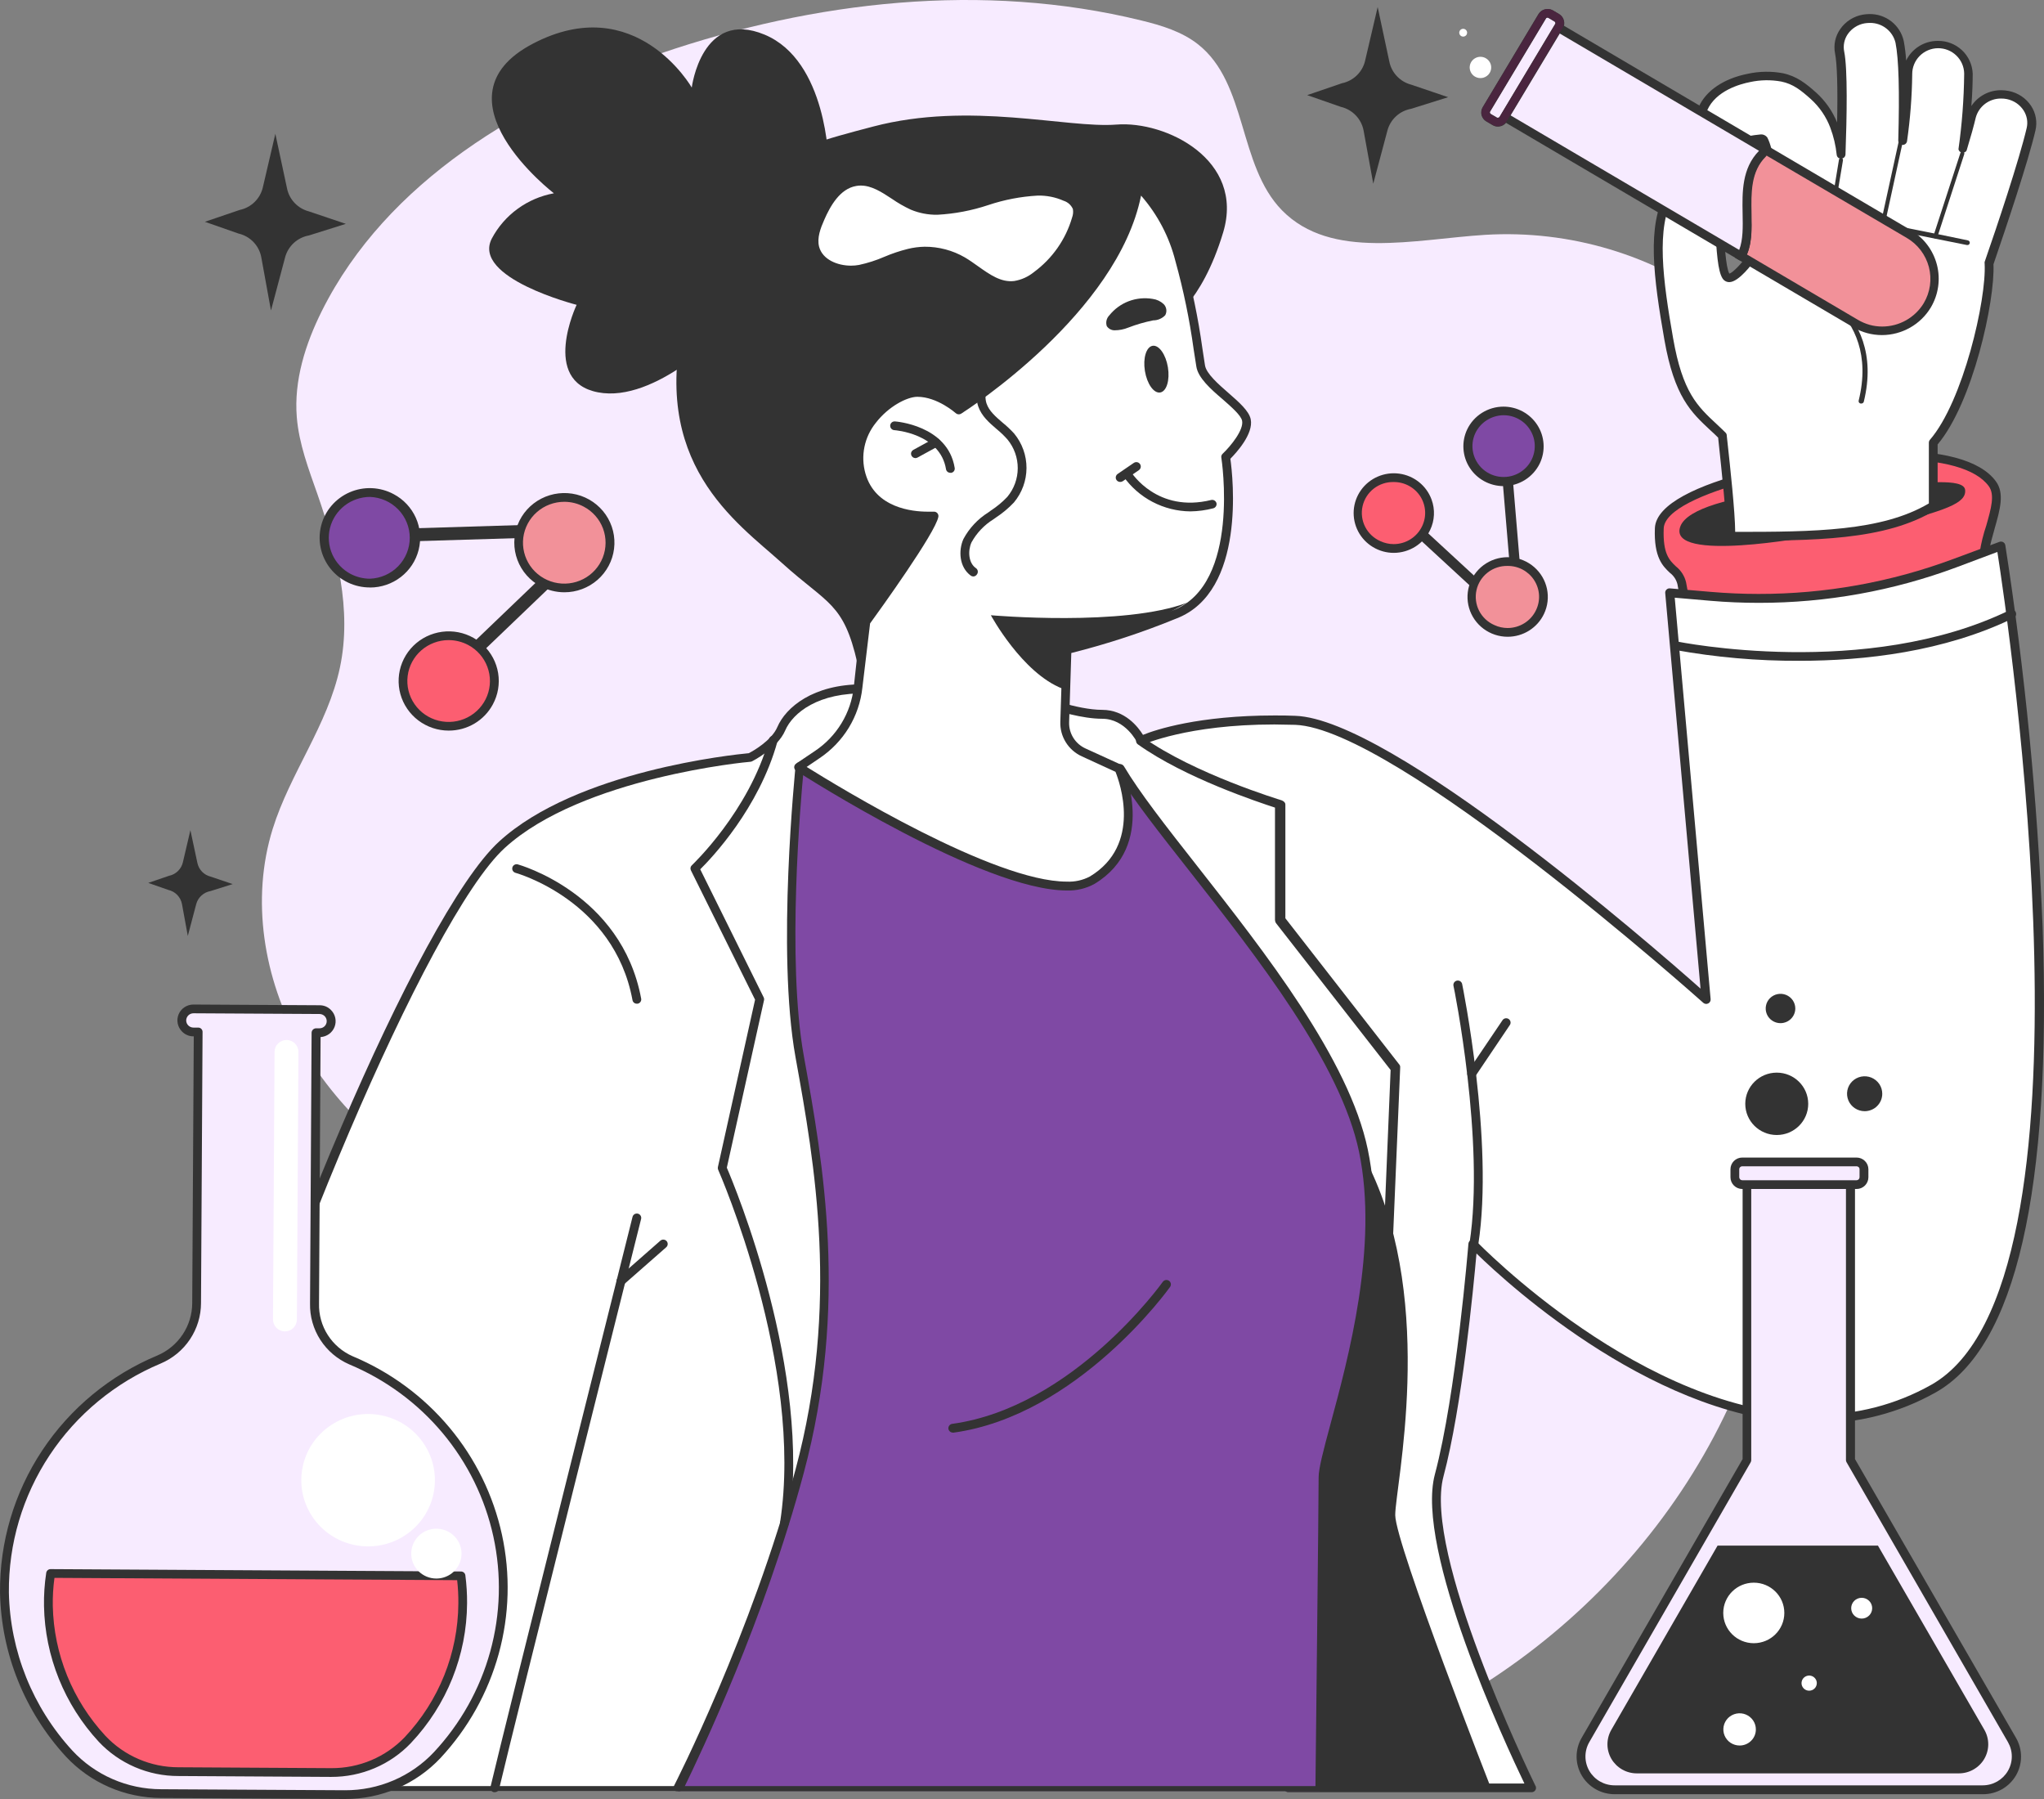 <svg preserveAspectRatio="none" width="100%" height="100%" overflow="visible" style="display: block;" viewBox="0 0 100 88" fill="none" xmlns="http://www.w3.org/2000/svg">
<rect x="0" y="0" width="100" height="88" fill="#808080" stroke="none"/>
<g id="&#229;&#164;&#174;&#233;&#147;&#139; 1">
<path id="Vector" d="M35.625 65.652C38.111 68.016 39.613 71.191 41.231 74.197C44.307 79.913 48.681 85.779 55.106 86.962C57.342 87.375 59.652 87.169 61.881 86.726C72.922 84.528 82.468 76.076 85.894 65.45C87.695 59.876 87.894 53.926 87.873 48.078C87.848 41.249 87.543 34.429 87.24 27.608L86.92 20.462C86.874 19.415 86.821 18.337 86.384 17.383C85.927 16.376 85.093 15.621 84.213 14.948C80.903 12.468 76.808 11.24 72.665 11.487C69.206 11.703 65.132 12.745 62.72 10.288C60.562 8.08 61.038 4.074 58.61 2.166C57.817 1.544 56.831 1.244 55.84 1.002C48.101 -0.896 39.844 0.046 32.306 2.619C25.553 4.925 18.915 8.876 15.748 15.208C14.942 16.822 14.375 18.609 14.52 20.402C14.624 21.709 15.102 22.955 15.537 24.194C16.48 26.913 17.227 29.831 16.632 32.646C16.038 35.461 14.192 37.82 13.344 40.537C12.263 44.001 12.899 47.871 14.675 51.044C16.452 54.216 19.288 56.721 22.475 58.506C26.847 60.961 32.006 62.205 35.625 65.652Z" fill="#F7EBFF"/>
<path id="Vector_2" d="M69.043 5.321L70.848 4.754L69.043 4.142C68.777 4.073 68.536 3.931 68.347 3.733C68.158 3.535 68.028 3.289 67.973 3.022L67.401 0.345L66.786 2.971C66.723 3.243 66.583 3.491 66.382 3.686C66.181 3.881 65.928 4.015 65.653 4.072L63.953 4.653L65.592 5.225C65.873 5.29 66.129 5.434 66.328 5.642C66.527 5.849 66.661 6.109 66.713 6.391L67.185 8.986L67.877 6.388C67.948 6.118 68.096 5.875 68.302 5.685C68.509 5.496 68.766 5.37 69.043 5.321Z" fill="#333333"/>
<path id="Vector_3" d="M15.115 11.517L16.919 10.95L15.113 10.341C14.848 10.271 14.608 10.131 14.419 9.934C14.231 9.738 14.101 9.493 14.045 9.228L13.471 6.546L12.858 9.17C12.794 9.441 12.654 9.689 12.453 9.884C12.252 10.079 12 10.213 11.725 10.27L10.024 10.849L11.664 11.423C11.945 11.488 12.202 11.632 12.401 11.839C12.6 12.047 12.733 12.307 12.784 12.589L13.257 15.188L13.948 12.589C14.02 12.319 14.167 12.075 14.374 11.884C14.581 11.694 14.838 11.567 15.115 11.517Z" fill="#333333"/>
<path id="Vector_4" d="M10.306 43.586L11.384 43.246L10.304 42.881C10.144 42.841 9.999 42.758 9.885 42.641C9.771 42.523 9.692 42.376 9.658 42.216L9.315 40.61L8.947 42.181C8.909 42.344 8.825 42.493 8.705 42.609C8.585 42.727 8.433 42.807 8.268 42.841L7.252 43.188L8.233 43.531C8.401 43.569 8.555 43.655 8.674 43.779C8.793 43.903 8.873 44.059 8.904 44.228L9.188 45.782L9.6 44.225C9.644 44.063 9.733 43.916 9.859 43.803C9.984 43.69 10.139 43.614 10.306 43.586Z" fill="#333333"/>
<path id="Vector_5" d="M97 28.527C96.763 26.425 98.179 24.622 97.472 23.658C96.766 22.693 94.931 22.19 92.077 22.265C89.223 22.341 81.258 23.741 81.179 25.843C81.1 27.945 82.086 27.641 82.277 28.527C82.468 29.413 82.63 31.581 82.63 31.581L97 28.527Z" fill="#FC5E71"/>
<path id="Vector_6" d="M82.63 31.795C82.575 31.795 82.523 31.774 82.483 31.738C82.442 31.701 82.418 31.65 82.414 31.596C82.414 31.573 82.251 29.431 82.066 28.575C82.01 28.353 81.879 28.157 81.695 28.018C81.344 27.686 80.909 27.263 80.963 25.84C81.054 23.436 89.515 22.124 92.072 22.064C94.959 21.988 96.883 22.502 97.645 23.544C98.075 24.128 97.851 24.921 97.589 25.84C97.363 26.641 97.106 27.55 97.216 28.514C97.221 28.567 97.207 28.62 97.176 28.663C97.144 28.707 97.098 28.737 97.046 28.748L82.676 31.79L82.63 31.795ZM92.628 22.479H92.082C88.928 22.562 81.461 24.065 81.395 25.85C81.347 27.092 81.674 27.404 81.992 27.706C82.24 27.902 82.415 28.175 82.488 28.481C82.643 29.204 82.778 30.725 82.826 31.319L96.769 28.356C96.747 27.458 96.885 26.563 97.175 25.712C97.414 24.866 97.605 24.201 97.297 23.781C96.669 22.925 95.053 22.471 92.628 22.471V22.479Z" fill="#333333"/>
<path id="Vector_7" d="M92.077 25.757C95.234 24.967 96.194 24.617 96.143 23.975C96.093 23.333 93.919 23.688 92.598 23.657C91.276 23.627 82.859 23.952 82.206 25.757C81.552 27.563 88.626 26.236 88.626 26.236L92.077 25.757Z" fill="#333333"/>
<path id="Vector_8" d="M98.238 4.658C97.859 4.572 97.462 4.634 97.13 4.833C96.798 5.032 96.557 5.351 96.459 5.723C96.362 6.141 96.204 6.7 96.014 7.325C96.196 6.09 96.299 4.846 96.324 3.598C96.297 3.222 96.126 2.87 95.846 2.614C95.566 2.358 95.197 2.219 94.817 2.223C94.436 2.228 94.071 2.377 93.797 2.64C93.524 2.903 93.362 3.259 93.345 3.636C93.327 4.719 93.242 5.799 93.091 6.871C93.15 4.857 93.137 2.951 92.951 2.042C92.864 1.668 92.633 1.341 92.307 1.133C91.981 0.925 91.586 0.851 91.205 0.927C91.018 0.955 90.839 1.021 90.677 1.119C90.516 1.218 90.376 1.347 90.266 1.5C90.157 1.653 90.079 1.826 90.037 2.009C89.996 2.192 89.992 2.381 90.026 2.566C90.178 3.321 90.168 5.336 90.084 7.559C90.038 7.087 89.928 6.624 89.759 6.181C89.544 5.613 89.196 5.104 88.743 4.696C88.267 4.273 87.845 3.923 87.2 3.79C86.664 3.693 86.113 3.702 85.581 3.817C84.658 3.999 83.708 4.464 83.332 5.315C83.062 5.925 83.192 6.745 83.876 7.01C84.164 7.107 84.473 7.13 84.773 7.075C84.935 7.05 86.196 6.678 86.28 6.846C86.498 7.284 86.758 8.374 86.516 10.031C86.365 10.919 86.086 11.78 85.688 12.589C85.688 12.589 84.717 13.959 84.432 13.521C84.147 13.083 84.125 11.154 84.046 10.029C83.967 8.903 82.6 7.972 81.703 9.485C80.805 10.998 81.093 13.448 81.641 16.585C82.191 19.722 83.154 20.211 84.264 21.311C84.264 21.379 84.724 25.271 84.674 26.236C88.76 26.236 92.179 26.236 94.585 24.75V21.653C96.255 19.727 97.414 14.704 97.315 12.881C97.874 11.257 99 7.921 99.374 6.322C99.412 6.139 99.412 5.95 99.375 5.767C99.338 5.583 99.265 5.409 99.159 5.254C99.053 5.099 98.917 4.966 98.759 4.864C98.601 4.762 98.424 4.692 98.238 4.658Z" fill="white"/>
<path id="Vector_9" d="M84.673 26.45C84.644 26.45 84.615 26.445 84.588 26.433C84.561 26.422 84.536 26.405 84.516 26.384C84.496 26.363 84.481 26.338 84.471 26.311C84.46 26.284 84.456 26.255 84.457 26.226C84.498 25.471 84.203 22.792 84.097 21.782C84.076 21.583 84.064 21.472 84.058 21.407C83.929 21.281 83.804 21.155 83.68 21.049C82.734 20.168 81.916 19.408 81.428 16.62C80.904 13.624 80.549 11.013 81.517 9.377C81.954 8.637 82.462 8.483 82.811 8.483C83.532 8.483 84.198 9.183 84.259 10.014C84.282 10.288 84.297 10.608 84.315 10.943C84.363 11.844 84.427 13.075 84.605 13.385C84.762 13.347 85.174 12.932 85.499 12.476C85.88 11.688 86.145 10.851 86.287 9.989C86.496 8.574 86.328 7.524 86.107 7.015C85.757 7.056 85.411 7.124 85.072 7.219C84.915 7.259 84.836 7.279 84.79 7.287C84.45 7.349 84.1 7.322 83.774 7.209C83.616 7.149 83.472 7.058 83.351 6.94C83.231 6.823 83.136 6.682 83.072 6.527C82.992 6.319 82.954 6.097 82.96 5.875C82.966 5.652 83.016 5.433 83.108 5.23C83.464 4.429 84.341 3.838 85.515 3.608C86.075 3.487 86.654 3.477 87.218 3.581C87.906 3.724 88.351 4.084 88.862 4.538C89.305 4.941 89.652 5.437 89.878 5.99C89.914 4.271 89.878 3.115 89.777 2.609C89.737 2.404 89.739 2.194 89.782 1.99C89.826 1.787 89.91 1.594 90.031 1.423C90.159 1.238 90.323 1.08 90.514 0.958C90.705 0.837 90.918 0.754 91.142 0.716C91.247 0.698 91.355 0.688 91.462 0.688C91.851 0.682 92.23 0.81 92.535 1.049C92.84 1.288 93.052 1.623 93.137 2C93.196 2.317 93.236 2.637 93.256 2.959C93.395 2.674 93.611 2.434 93.881 2.264C94.15 2.095 94.462 2.003 94.781 2H94.804C95.242 1.993 95.666 2.156 95.985 2.454C96.304 2.752 96.493 3.162 96.512 3.596C96.512 4.014 96.496 4.548 96.446 5.187C96.603 4.949 96.819 4.753 97.072 4.617C97.326 4.482 97.609 4.411 97.897 4.412C98.022 4.412 98.146 4.424 98.268 4.449C98.493 4.492 98.707 4.579 98.897 4.706C99.087 4.833 99.249 4.996 99.374 5.187C99.487 5.362 99.565 5.558 99.6 5.763C99.636 5.968 99.63 6.178 99.582 6.381C99.216 7.944 98.143 11.132 97.528 12.927C97.607 14.737 96.512 19.707 94.796 21.739V24.761C94.796 24.796 94.787 24.832 94.77 24.863C94.752 24.895 94.727 24.922 94.697 24.942C92.24 26.45 88.735 26.45 84.673 26.45ZM82.811 8.911C82.472 8.911 82.155 9.145 81.888 9.593C80.996 11.104 81.362 13.745 81.855 16.547C82.317 19.194 83.049 19.876 83.975 20.737C84.119 20.873 84.267 21.009 84.417 21.16C84.438 21.18 84.455 21.204 84.466 21.231C84.477 21.258 84.481 21.287 84.48 21.316C84.48 21.334 84.501 21.495 84.526 21.737C84.638 22.761 84.887 25.047 84.892 26.017C88.737 26.017 92.062 25.992 94.367 24.625V21.654C94.367 21.603 94.385 21.554 94.418 21.515C96.042 19.642 97.193 14.649 97.096 12.892C97.091 12.865 97.091 12.838 97.096 12.811C97.709 11.049 98.786 7.828 99.152 6.265C99.187 6.118 99.191 5.965 99.165 5.816C99.138 5.668 99.082 5.526 99 5.399C98.908 5.257 98.788 5.136 98.648 5.041C98.508 4.947 98.35 4.881 98.184 4.847C98.091 4.828 97.997 4.819 97.902 4.82C97.62 4.817 97.346 4.907 97.121 5.075C96.897 5.244 96.735 5.482 96.662 5.751C96.57 6.141 96.42 6.685 96.212 7.368C96.19 7.404 96.157 7.434 96.117 7.452C96.078 7.47 96.034 7.476 95.991 7.469C95.948 7.461 95.909 7.442 95.877 7.412C95.846 7.382 95.825 7.344 95.815 7.302C95.989 6.076 96.082 4.839 96.095 3.601C96.091 3.267 95.953 2.949 95.711 2.716C95.47 2.483 95.145 2.354 94.808 2.358C94.471 2.363 94.149 2.5 93.914 2.739C93.679 2.978 93.549 3.3 93.553 3.634C93.54 4.729 93.455 5.822 93.299 6.907C93.291 6.96 93.263 7.008 93.22 7.042C93.177 7.075 93.124 7.092 93.069 7.087C93.015 7.083 92.964 7.059 92.927 7.019C92.89 6.98 92.87 6.928 92.87 6.874C92.938 4.477 92.893 2.868 92.735 2.09C92.669 1.812 92.508 1.564 92.281 1.388C92.053 1.211 91.771 1.117 91.482 1.121C91.397 1.121 91.312 1.128 91.228 1.141C91.061 1.17 90.902 1.232 90.76 1.323C90.618 1.413 90.495 1.531 90.399 1.67C90.315 1.793 90.256 1.931 90.226 2.077C90.196 2.222 90.195 2.372 90.224 2.518C90.399 3.372 90.354 5.731 90.288 7.554C90.286 7.608 90.263 7.659 90.225 7.698C90.186 7.736 90.134 7.758 90.079 7.76C90.024 7.764 89.97 7.746 89.929 7.71C89.888 7.674 89.862 7.623 89.858 7.569C89.811 7.117 89.706 6.673 89.546 6.247C89.344 5.71 89.015 5.228 88.587 4.842C88.112 4.419 87.728 4.107 87.146 3.989C86.641 3.897 86.123 3.905 85.621 4.014C85.131 4.11 83.949 4.434 83.525 5.391C83.387 5.694 83.376 6.039 83.494 6.35C83.535 6.452 83.596 6.544 83.675 6.621C83.754 6.698 83.848 6.758 83.952 6.796C84.205 6.883 84.477 6.902 84.74 6.851C84.775 6.851 84.862 6.821 84.978 6.794C85.353 6.684 85.738 6.612 86.127 6.577C86.194 6.57 86.261 6.581 86.322 6.61C86.382 6.638 86.434 6.683 86.47 6.738C86.747 7.292 86.961 8.453 86.724 10.049C86.575 10.954 86.295 11.834 85.893 12.66L85.876 12.693C85.746 12.877 85.072 13.8 84.605 13.8C84.538 13.801 84.472 13.784 84.414 13.752C84.356 13.72 84.307 13.673 84.272 13.617C84.043 13.264 83.977 12.333 83.906 10.953C83.888 10.621 83.87 10.303 83.85 10.034C83.784 9.44 83.309 8.911 82.811 8.911Z" fill="#333333"/>
<path id="Vector_10" d="M91.042 19.738H91.025C91.009 19.735 90.994 19.729 90.981 19.72C90.968 19.711 90.957 19.7 90.948 19.686C90.94 19.673 90.934 19.659 90.931 19.643C90.929 19.628 90.929 19.612 90.933 19.597C92.041 15.107 87.85 13.723 87.683 13.665C87.667 13.661 87.653 13.654 87.64 13.644C87.628 13.634 87.617 13.622 87.61 13.608C87.603 13.594 87.598 13.578 87.597 13.563C87.596 13.547 87.598 13.531 87.604 13.516C87.615 13.487 87.638 13.463 87.666 13.449C87.695 13.435 87.728 13.433 87.759 13.443C87.807 13.458 92.334 14.939 91.185 19.647C91.177 19.677 91.158 19.703 91.132 19.72C91.105 19.737 91.073 19.743 91.042 19.738Z" fill="#333333"/>
<path id="Vector_11" d="M96.26 11.985C96.248 11.988 96.235 11.988 96.222 11.985C96.164 11.985 90.43 10.772 88.321 10.522C88.289 10.519 88.261 10.504 88.241 10.48C88.221 10.456 88.211 10.425 88.214 10.394C88.219 10.363 88.236 10.334 88.262 10.315C88.287 10.296 88.319 10.287 88.351 10.291C90.473 10.543 96.23 11.746 96.275 11.759C96.303 11.764 96.328 11.779 96.345 11.802C96.363 11.824 96.371 11.852 96.369 11.88C96.367 11.908 96.355 11.934 96.335 11.954C96.315 11.974 96.289 11.986 96.26 11.988V11.985Z" fill="#333333"/>
<path id="Vector_12" d="M94.713 11.658C94.694 11.663 94.675 11.663 94.657 11.658C94.644 11.655 94.633 11.65 94.623 11.642C94.613 11.635 94.604 11.625 94.598 11.614C94.592 11.604 94.588 11.591 94.587 11.579C94.585 11.567 94.587 11.554 94.591 11.542L95.91 7.483C95.918 7.459 95.935 7.438 95.959 7.427C95.982 7.415 96.009 7.413 96.034 7.421C96.046 7.424 96.058 7.429 96.067 7.437C96.077 7.444 96.085 7.454 96.092 7.465C96.098 7.475 96.102 7.487 96.103 7.5C96.105 7.512 96.104 7.524 96.1 7.536L94.781 11.598C94.776 11.613 94.766 11.626 94.754 11.636C94.743 11.647 94.728 11.654 94.713 11.658Z" fill="#333333"/>
<path id="Vector_13" d="M92.153 10.995C92.137 10.998 92.121 10.998 92.105 10.995C92.079 10.991 92.057 10.976 92.042 10.955C92.027 10.934 92.021 10.908 92.026 10.882L92.895 6.907C92.901 6.882 92.917 6.86 92.939 6.847C92.96 6.833 92.987 6.828 93.012 6.834C93.025 6.836 93.037 6.841 93.047 6.848C93.058 6.855 93.067 6.864 93.074 6.874C93.081 6.885 93.086 6.897 93.088 6.909C93.091 6.922 93.091 6.935 93.088 6.947L92.222 10.922C92.218 10.94 92.21 10.956 92.198 10.969C92.186 10.982 92.17 10.991 92.153 10.995Z" fill="#333333"/>
<path id="Vector_14" d="M89.655 10.598C89.64 10.601 89.624 10.601 89.609 10.598C89.597 10.596 89.585 10.592 89.574 10.586C89.563 10.58 89.554 10.572 89.546 10.562C89.538 10.552 89.533 10.54 89.53 10.529C89.527 10.517 89.526 10.504 89.528 10.492L89.97 7.805C89.975 7.781 89.99 7.759 90.01 7.744C90.031 7.73 90.057 7.724 90.082 7.728C90.108 7.731 90.13 7.745 90.146 7.765C90.162 7.785 90.169 7.81 90.166 7.836L89.716 10.525C89.713 10.541 89.707 10.557 89.696 10.57C89.685 10.582 89.671 10.592 89.655 10.598Z" fill="#333333"/>
<path id="Vector_15" d="M42.604 33.688C39.872 33.544 38.575 34.808 38.222 35.634C37.869 36.46 36.697 37.044 36.697 37.044C36.697 37.044 28.453 37.764 24.564 41.325C20.676 44.885 12.782 63.952 10.072 74.695C7.363 85.439 7.371 87.619 7.371 87.619H33.157L44.767 80.892L42.604 33.688Z" fill="white"/>
<path id="Vector_16" d="M33.157 87.62H7.371C7.251 87.62 7.155 87.557 7.155 87.438C7.155 87.32 7.185 85.205 9.869 74.565C12.629 63.628 20.477 44.762 24.422 41.161C28.214 37.697 35.917 36.911 36.636 36.843C36.827 36.743 37.747 36.231 38.032 35.562C38.446 34.6 39.78 33.474 42.19 33.474C42.329 33.474 42.474 33.474 42.622 33.474C42.675 33.477 42.726 33.499 42.764 33.537C42.803 33.575 42.825 33.625 42.828 33.678L44.985 80.796C44.987 80.835 44.978 80.874 44.959 80.908C44.94 80.942 44.912 80.971 44.879 80.99L33.266 87.62C33.233 87.62 33.195 87.62 33.157 87.62ZM7.592 87.368H33.101L44.538 80.754L42.39 33.923C40.05 33.855 38.786 34.864 38.413 35.736C38.039 36.607 36.832 37.221 36.781 37.246C36.756 37.256 36.73 37.262 36.703 37.264C36.621 37.264 28.486 38.019 24.699 41.474C20.912 44.928 12.993 63.978 10.281 74.728C8.057 83.538 7.663 86.361 7.592 87.368Z" fill="#333333"/>
<path id="Vector_17" d="M50.831 34.242C50.831 34.242 52.628 34.942 53.924 34.942C55.22 34.942 55.827 36.226 55.827 36.226C55.827 36.226 58.303 35.058 63.368 35.234C68.433 35.41 83.471 48.876 83.471 48.876L81.692 28.985L83.692 29.156C87.746 29.506 91.828 28.953 95.638 27.537L97.897 26.696C97.897 26.696 103.857 62.713 94.593 67.92C84.343 73.681 72.063 60.843 72.063 60.843C72.063 60.843 71.475 68.197 70.416 72.173C69.356 76.148 74.929 87.456 74.929 87.456H63.03L50.831 34.242Z" fill="white"/>
<path id="Vector_18" d="M74.927 87.668H63.03C62.981 87.668 62.934 87.651 62.895 87.621C62.857 87.591 62.83 87.549 62.819 87.501L50.62 34.29C50.609 34.252 50.61 34.212 50.621 34.174C50.632 34.136 50.654 34.102 50.684 34.076C50.714 34.049 50.751 34.032 50.79 34.026C50.83 34.019 50.87 34.023 50.907 34.038C50.925 34.038 52.686 34.723 53.921 34.723C55.042 34.723 55.685 35.567 55.919 35.947C56.534 35.695 58.641 34.998 62.344 34.998C62.682 34.998 63.028 34.998 63.373 35.015C68.049 35.176 80.716 46.154 83.197 48.36L81.469 29.013C81.465 28.982 81.469 28.95 81.479 28.92C81.49 28.891 81.507 28.864 81.53 28.842C81.552 28.82 81.578 28.803 81.608 28.792C81.637 28.782 81.669 28.778 81.7 28.781L83.703 28.953C84.465 29.018 85.263 29.053 86.038 29.053C89.291 29.057 92.517 28.478 95.561 27.344L97.821 26.505C97.85 26.494 97.882 26.489 97.914 26.492C97.946 26.495 97.976 26.504 98.004 26.52C98.031 26.536 98.055 26.558 98.073 26.584C98.091 26.61 98.103 26.64 98.108 26.671C99.069 32.861 99.678 39.099 99.933 45.356C100.378 58.255 98.616 65.914 94.697 68.114C92.912 69.117 90.892 69.638 88.839 69.625C81.23 69.625 73.865 62.905 72.235 61.316C72.088 62.993 71.521 68.85 70.621 72.218C69.62 75.957 74.769 86.63 75.105 87.325C75.133 87.362 75.148 87.407 75.148 87.454C75.148 87.482 75.143 87.51 75.132 87.537C75.121 87.563 75.104 87.587 75.084 87.607C75.063 87.627 75.038 87.643 75.011 87.653C74.984 87.664 74.956 87.668 74.927 87.668ZM63.198 87.242H74.579C73.676 85.364 69.216 75.794 70.2 72.118C71.242 68.215 71.834 60.906 71.841 60.833C71.845 60.792 71.86 60.753 71.885 60.72C71.911 60.687 71.945 60.663 71.984 60.649C72.023 60.635 72.066 60.633 72.106 60.642C72.147 60.651 72.184 60.672 72.213 60.702C72.294 60.788 80.439 69.202 88.834 69.202C90.812 69.214 92.759 68.71 94.479 67.742C103.102 62.897 98.227 30.244 97.719 26.999L95.709 27.754C92.621 28.903 89.349 29.491 86.051 29.489C85.263 29.489 84.463 29.456 83.677 29.388L81.934 29.237L83.69 48.876C83.694 48.919 83.684 48.962 83.663 48.999C83.641 49.037 83.609 49.067 83.57 49.086C83.531 49.105 83.487 49.112 83.444 49.106C83.401 49.1 83.361 49.081 83.329 49.052C83.179 48.919 68.293 35.635 63.363 35.456C63.022 35.456 62.682 35.438 62.346 35.438C58.082 35.438 55.939 36.418 55.919 36.428C55.893 36.439 55.865 36.445 55.836 36.445C55.808 36.445 55.78 36.439 55.754 36.428C55.7 36.409 55.657 36.37 55.632 36.32C55.632 36.307 55.062 35.159 53.924 35.159C52.953 35.159 51.736 34.786 51.128 34.58L63.198 87.242Z" fill="#333333"/>
<path id="Vector_19" d="M67.015 57.139C70.263 63.884 68.26 72.707 68.26 74.111C68.26 75.516 73.003 87.619 73.003 87.619H63.076L61.251 69.385L67.015 57.139Z" fill="#333333"/>
<path id="Vector_20" d="M54.798 37.604C57.195 41.645 65.373 49.886 66.7 56.266C68.027 62.646 64.728 70.75 64.728 72.261C64.728 73.772 64.568 87.607 64.568 87.607H33.157C33.157 87.607 36.921 80.205 39.122 71.997C41.323 63.789 40.062 56.89 39.122 51.693C38.182 46.496 39.122 37.533 39.122 37.533L54.798 37.604Z" fill="#7F49A4"/>
<path id="Vector_21" d="M64.568 87.62H33.157C33.083 87.62 33.015 87.62 32.974 87.549C32.956 87.521 32.947 87.488 32.947 87.454C32.947 87.42 32.956 87.387 32.974 87.358C33.012 87.285 36.753 79.963 38.921 71.881C41.089 63.799 39.849 56.863 38.937 51.812L38.919 51.711C37.983 46.537 38.919 37.571 38.919 37.483C38.925 37.428 38.95 37.378 38.988 37.338C39.027 37.298 39.077 37.273 39.132 37.264L54.808 37.375C54.847 37.378 54.884 37.39 54.916 37.411C54.949 37.431 54.975 37.46 54.994 37.493C55.741 38.752 57.052 40.431 58.572 42.363C61.876 46.572 66.001 51.814 66.918 56.231C67.902 60.949 66.41 66.483 65.503 69.789C65.195 70.924 64.951 71.823 64.951 72.198C64.951 73.697 64.794 87.305 64.791 87.441C64.789 87.577 64.687 87.62 64.568 87.62ZM33.505 87.368H64.357C64.374 85.606 64.512 73.646 64.512 72.261C64.512 71.828 64.751 70.927 65.078 69.713C65.965 66.44 67.45 60.962 66.489 56.341C65.592 52.023 61.505 46.822 58.224 42.647C56.737 40.756 55.446 39.122 54.666 37.841L39.307 37.758C39.181 39.087 38.479 46.953 39.325 51.648L39.343 51.749C40.263 56.84 41.521 63.867 39.32 72.06C37.404 79.226 34.24 85.858 33.505 87.368Z" fill="#333333"/>
<path id="Vector_22" d="M41.948 32.442C41.272 29.471 40.499 29.567 38.273 27.555C36.047 25.544 31.696 22.661 33.533 15.387C35.371 8.113 37.983 7.433 42.723 6.189C47.463 4.945 52.201 6.285 54.62 6.094C57.04 5.902 60.908 7.818 59.843 11.363C58.778 14.908 57.134 15.77 57.134 15.77L41.948 32.442Z" fill="#333333"/>
<path id="Vector_23" d="M55.685 9.135C55.685 9.135 57.062 10.286 57.718 12.728C58.374 15.17 58.448 16.029 58.735 17.899C58.877 18.798 60.827 19.826 60.971 20.543C61.116 21.261 59.955 22.359 59.955 22.359C59.955 22.359 60.971 28.681 57.487 30.048C54.002 31.415 52.19 31.773 52.19 31.773L52.079 35.323C52.07 35.634 52.153 35.94 52.319 36.205C52.484 36.469 52.724 36.68 53.009 36.811L54.729 37.594C54.729 37.594 56.422 41.257 53.436 43.055C50.45 44.852 39.071 37.516 39.071 37.516L39.986 36.904C40.54 36.533 41.006 36.047 41.352 35.479C41.697 34.912 41.914 34.277 41.986 33.618L42.337 30.4C42.337 30.4 45.529 26.017 45.674 25.226C45.674 25.226 42.772 25.516 42.116 23.212C41.46 20.908 43.786 19.184 44.873 19.184C45.961 19.184 46.907 20.045 46.907 20.045C46.907 20.045 54.813 15.027 55.685 9.135Z" fill="white"/>
<path id="Vector_24" d="M52.185 43.558C48.094 43.558 39.325 37.946 38.954 37.706C38.925 37.687 38.9 37.661 38.883 37.63C38.865 37.6 38.856 37.565 38.855 37.53C38.855 37.495 38.864 37.46 38.88 37.429C38.897 37.397 38.922 37.371 38.952 37.352L39.867 36.737C40.395 36.385 40.839 35.922 41.168 35.381C41.497 34.84 41.703 34.235 41.77 33.608L42.121 30.39C42.126 30.353 42.14 30.319 42.162 30.289C43.29 28.738 44.937 26.359 45.361 25.465C44.508 25.465 42.469 25.248 41.91 23.285C41.774 22.797 41.757 22.284 41.859 21.788C41.962 21.292 42.181 20.828 42.5 20.432C43.13 19.609 44.149 18.989 44.876 18.989C45.804 18.989 46.614 19.553 46.922 19.797C47.954 19.108 54.686 14.425 55.472 9.112C55.477 9.074 55.492 9.038 55.515 9.008C55.539 8.978 55.57 8.955 55.606 8.941C55.642 8.928 55.681 8.925 55.719 8.931C55.757 8.938 55.793 8.954 55.822 8.979C55.881 9.026 57.261 10.2 57.924 12.68C58.319 14.11 58.62 15.564 58.824 17.033C58.864 17.285 58.908 17.569 58.953 17.874C59.02 18.277 59.596 18.783 60.107 19.228C60.618 19.674 61.109 20.105 61.19 20.51C61.335 21.225 60.481 22.152 60.194 22.441C60.318 23.327 60.956 28.924 57.576 30.246C55.898 30.934 54.172 31.501 52.412 31.943L52.305 35.327C52.296 35.596 52.368 35.862 52.511 36.091C52.654 36.32 52.863 36.502 53.111 36.614L54.831 37.399C54.878 37.421 54.916 37.458 54.938 37.505C54.956 37.543 56.648 41.362 53.548 43.236C53.132 43.465 52.661 43.576 52.185 43.558ZM39.465 37.515C41.008 38.48 48.615 43.125 52.185 43.125C52.581 43.145 52.975 43.058 53.324 42.873C55.881 41.33 54.778 38.26 54.574 37.754L52.93 36.999C52.606 36.852 52.333 36.613 52.145 36.312C51.957 36.012 51.863 35.663 51.875 35.31L51.987 31.759C51.989 31.711 52.006 31.665 52.038 31.628C52.069 31.591 52.112 31.565 52.16 31.555C52.178 31.555 54 31.183 57.418 29.843C60.702 28.554 59.762 22.446 59.752 22.386C59.745 22.352 59.748 22.316 59.759 22.283C59.77 22.25 59.789 22.221 59.815 22.197C60.229 21.804 60.857 21.019 60.768 20.581C60.715 20.316 60.239 19.901 59.823 19.536C59.23 19.032 58.615 18.483 58.529 17.927C58.481 17.622 58.438 17.345 58.397 17.083C58.197 15.63 57.9 14.192 57.507 12.778C57.209 11.591 56.633 10.492 55.825 9.568C54.668 15.313 47.341 20.034 47.019 20.238C46.979 20.261 46.933 20.271 46.888 20.267C46.842 20.263 46.799 20.245 46.764 20.215C46.764 20.215 45.867 19.41 44.881 19.41C44.373 19.41 43.46 19.886 42.848 20.684C42.571 21.027 42.38 21.431 42.292 21.862C42.203 22.293 42.22 22.738 42.34 23.161C42.817 24.848 44.627 25.029 45.389 25.029C45.565 25.029 45.674 25.029 45.674 25.029C45.707 25.026 45.741 25.03 45.773 25.042C45.804 25.054 45.832 25.073 45.855 25.097C45.877 25.122 45.894 25.151 45.903 25.183C45.913 25.215 45.914 25.249 45.908 25.281C45.763 26.072 43.023 29.869 42.568 30.495L42.19 33.645C42.115 34.335 41.889 35 41.528 35.594C41.166 36.188 40.678 36.697 40.098 37.085L39.465 37.515Z" fill="#333333"/>
<path id="Vector_25" d="M58.102 29.471C55.006 30.669 48.477 30.095 48.477 30.095C48.477 30.095 50.002 32.92 51.985 33.688L52.201 31.772L56.267 30.478L58.102 29.471Z" fill="#333333"/>
<path id="Vector_26" d="M57.139 17.968C57.035 17.338 56.702 16.867 56.392 16.915C56.081 16.963 55.911 17.517 56.013 18.146C56.115 18.776 56.447 19.249 56.76 19.199C57.073 19.148 57.24 18.599 57.139 17.968Z" fill="#333333"/>
<path id="Vector_27" d="M41.882 8.971C42.878 8.81 43.676 9.726 44.602 10.137C46.945 11.144 49.761 8.654 52.081 9.714C52.196 9.753 52.301 9.817 52.389 9.9C52.477 9.984 52.545 10.085 52.59 10.197C52.62 10.356 52.607 10.519 52.551 10.671C52.231 11.763 51.559 12.721 50.638 13.4C50.348 13.631 50.003 13.786 49.636 13.848C48.703 13.964 47.956 13.153 47.146 12.68C46.33 12.21 45.366 12.059 44.444 12.259C43.623 12.443 42.881 12.896 42.052 13.045C41.224 13.194 40.195 12.881 39.978 12.076C39.854 11.612 40.034 11.126 40.233 10.686C40.56 9.93 41.059 9.105 41.882 8.971Z" fill="white"/>
<path id="Vector_28" d="M49.458 13.969C48.813 13.969 48.259 13.577 47.72 13.194C47.514 13.048 47.303 12.899 47.092 12.776C46.533 12.448 45.896 12.274 45.247 12.272C44.985 12.272 44.724 12.3 44.469 12.358C44.09 12.452 43.72 12.576 43.361 12.731C42.947 12.911 42.515 13.049 42.073 13.144C41.932 13.169 41.789 13.181 41.646 13.181C40.909 13.181 40.075 12.844 39.867 12.096C39.73 11.593 39.925 11.089 40.121 10.636C40.426 9.943 40.939 9.004 41.857 8.856C41.941 8.842 42.026 8.836 42.111 8.836C42.711 8.836 43.242 9.183 43.76 9.52C44.039 9.712 44.333 9.88 44.64 10.024C45.027 10.186 45.444 10.266 45.865 10.261C46.689 10.222 47.505 10.074 48.289 9.82C49.089 9.553 49.922 9.395 50.765 9.349C51.232 9.341 51.696 9.437 52.122 9.629C52.251 9.673 52.369 9.745 52.467 9.841C52.564 9.936 52.638 10.052 52.684 10.18C52.721 10.357 52.707 10.541 52.645 10.711C52.32 11.827 51.633 12.806 50.691 13.496C50.389 13.738 50.029 13.9 49.646 13.967C49.584 13.972 49.521 13.973 49.458 13.969ZM45.239 12.069C45.929 12.066 46.606 12.246 47.202 12.59C47.42 12.718 47.636 12.872 47.844 13.02C48.429 13.436 48.981 13.826 49.624 13.745C49.974 13.687 50.302 13.538 50.577 13.315C51.48 12.652 52.139 11.713 52.45 10.643C52.499 10.51 52.514 10.366 52.49 10.225C52.448 10.13 52.386 10.044 52.308 9.974C52.229 9.904 52.136 9.851 52.035 9.82C51.636 9.643 51.202 9.557 50.765 9.568C49.942 9.614 49.129 9.77 48.348 10.032C47.544 10.3 46.708 10.459 45.862 10.505C45.413 10.512 44.967 10.427 44.553 10.253C44.234 10.104 43.928 9.928 43.638 9.727C43.13 9.392 42.642 9.077 42.113 9.077C42.042 9.077 41.97 9.083 41.9 9.095C41.084 9.226 40.611 10.102 40.327 10.749C40.146 11.157 39.963 11.63 40.073 12.069C40.245 12.708 40.982 12.995 41.636 12.995C41.766 12.995 41.896 12.983 42.025 12.96C42.453 12.868 42.871 12.734 43.272 12.559C43.641 12.402 44.022 12.274 44.411 12.177C44.682 12.11 44.96 12.074 45.239 12.069Z" fill="#333333"/>
<path id="Vector_29" d="M67.859 61.938C67.74 61.938 67.648 61.742 67.65 61.626L68.034 52.34L62.42 45.147C62.392 45.101 62.377 45.047 62.377 44.993V39.505C61.614 39.253 57.99 38.067 55.672 36.413C55.649 36.397 55.629 36.377 55.614 36.353C55.598 36.329 55.588 36.303 55.583 36.275C55.578 36.247 55.579 36.219 55.586 36.191C55.593 36.164 55.605 36.138 55.622 36.116C55.655 36.07 55.705 36.039 55.761 36.029C55.817 36.02 55.875 36.033 55.921 36.065C58.425 37.853 62.651 39.132 62.692 39.145C62.783 39.172 62.885 39.255 62.885 39.349V44.918L68.477 52.096C68.501 52.138 68.509 52.187 68.502 52.235L68.105 61.641C68.085 61.744 67.981 61.938 67.859 61.938Z" fill="#333333"/>
<path id="Vector_30" d="M72.108 61.062H72.075C72.046 61.058 72.018 61.048 71.993 61.033C71.968 61.018 71.947 60.998 71.93 60.975C71.913 60.951 71.901 60.924 71.895 60.896C71.889 60.868 71.889 60.839 71.895 60.81C72.657 55.85 71.132 48.289 71.109 48.221C71.098 48.166 71.109 48.108 71.141 48.06C71.173 48.013 71.222 47.98 71.278 47.968C71.335 47.957 71.393 47.968 71.441 47.999C71.489 48.031 71.522 48.08 71.534 48.136C71.549 48.211 73.102 55.845 72.322 60.883C72.313 60.933 72.287 60.978 72.248 61.011C72.209 61.044 72.159 61.062 72.108 61.062Z" fill="#333333"/>
<path id="Vector_31" d="M71.999 52.738C71.956 52.739 71.915 52.727 71.88 52.703C71.856 52.688 71.835 52.668 71.82 52.644C71.804 52.621 71.793 52.595 71.787 52.567C71.781 52.539 71.781 52.511 71.787 52.483C71.792 52.456 71.803 52.429 71.819 52.406L73.499 49.918C73.513 49.893 73.533 49.87 73.556 49.852C73.58 49.834 73.608 49.822 73.636 49.815C73.665 49.808 73.696 49.807 73.725 49.812C73.754 49.817 73.782 49.828 73.807 49.844C73.832 49.861 73.853 49.882 73.869 49.907C73.885 49.932 73.896 49.96 73.901 49.989C73.905 50.018 73.904 50.048 73.896 50.077C73.889 50.105 73.875 50.132 73.857 50.155L72.18 52.645C72.16 52.674 72.133 52.698 72.101 52.714C72.07 52.731 72.034 52.739 71.999 52.738Z" fill="#333333"/>
<path id="Vector_32" d="M24.206 87.667C24.19 87.67 24.174 87.67 24.157 87.667C24.103 87.655 24.055 87.621 24.024 87.574C23.994 87.527 23.983 87.47 23.995 87.416C24.696 84.432 30.885 59.773 30.946 59.524C30.953 59.496 30.965 59.471 30.982 59.448C30.999 59.425 31.02 59.406 31.044 59.392C31.069 59.377 31.095 59.368 31.123 59.364C31.151 59.359 31.18 59.361 31.208 59.367C31.235 59.374 31.261 59.386 31.284 59.403C31.307 59.42 31.326 59.441 31.341 59.465C31.355 59.489 31.365 59.516 31.369 59.543C31.373 59.571 31.372 59.599 31.365 59.627C31.302 59.879 25.116 84.533 24.417 87.514C24.403 87.559 24.376 87.598 24.337 87.626C24.299 87.654 24.253 87.668 24.206 87.667Z" fill="#333333"/>
<g id="Vector_33">
</g>
<path id="Vector_34" d="M30.377 62.882C30.346 62.883 30.317 62.877 30.289 62.865C30.261 62.852 30.236 62.834 30.217 62.812C30.178 62.77 30.159 62.714 30.162 62.657C30.166 62.601 30.192 62.547 30.234 62.51L32.308 60.689C32.351 60.652 32.407 60.633 32.464 60.637C32.521 60.64 32.574 60.666 32.612 60.708C32.65 60.75 32.669 60.806 32.666 60.862C32.663 60.919 32.638 60.971 32.596 61.009L30.522 62.83C30.481 62.864 30.43 62.882 30.377 62.882Z" fill="#333333"/>
<path id="Vector_35" d="M25.266 42.481C25.266 42.481 30.214 43.792 31.157 48.878Z" fill="white"/>
<path id="Vector_36" d="M31.154 49.097C31.104 49.097 31.056 49.08 31.017 49.048C30.979 49.017 30.952 48.972 30.944 48.923C30.039 44.034 25.258 42.707 25.21 42.692C25.157 42.675 25.113 42.639 25.086 42.591C25.06 42.542 25.053 42.486 25.067 42.433C25.082 42.38 25.116 42.334 25.163 42.306C25.211 42.277 25.267 42.267 25.322 42.279C25.372 42.294 30.405 43.687 31.368 48.846C31.373 48.873 31.373 48.902 31.368 48.93C31.362 48.957 31.351 48.984 31.335 49.007C31.319 49.031 31.298 49.051 31.274 49.066C31.25 49.081 31.223 49.092 31.195 49.097H31.154Z" fill="#333333"/>
<path id="Vector_37" d="M37.813 36.226C36.809 39.844 33.983 42.48 33.983 42.48L37.163 48.878L35.328 57.139C35.328 57.139 39.58 66.707 38.377 74.512" fill="white"/>
<path id="Vector_38" d="M38.377 74.726H38.344C38.316 74.722 38.288 74.711 38.264 74.696C38.239 74.681 38.218 74.661 38.201 74.638C38.184 74.614 38.172 74.588 38.166 74.56C38.16 74.532 38.159 74.503 38.164 74.474C39.348 66.818 35.178 57.316 35.135 57.22C35.116 57.179 35.112 57.133 35.122 57.089L36.941 48.901L33.803 42.576C33.782 42.535 33.775 42.488 33.783 42.443C33.791 42.397 33.814 42.356 33.849 42.325C33.876 42.297 36.644 39.684 37.617 36.169C37.623 36.139 37.634 36.111 37.65 36.086C37.667 36.061 37.689 36.04 37.714 36.024C37.74 36.008 37.769 35.997 37.798 35.992C37.828 35.988 37.859 35.99 37.888 35.998C37.917 36.006 37.944 36.02 37.968 36.039C37.991 36.058 38.01 36.081 38.024 36.108C38.037 36.135 38.045 36.164 38.046 36.194C38.048 36.224 38.043 36.254 38.032 36.282C37.13 39.542 34.809 41.98 34.258 42.523L37.361 48.785C37.383 48.829 37.389 48.879 37.379 48.926L35.559 57.119C35.927 57.978 39.742 67.1 38.591 74.545C38.583 74.595 38.556 74.641 38.517 74.674C38.478 74.707 38.429 74.726 38.377 74.726Z" fill="#333333"/>
<path id="Vector_39" d="M88.031 32.324C85.985 32.333 83.943 32.154 81.931 31.79C81.876 31.778 81.827 31.745 81.796 31.698C81.764 31.651 81.753 31.594 81.763 31.538C81.775 31.483 81.809 31.436 81.857 31.405C81.904 31.374 81.962 31.363 82.017 31.375C82.109 31.392 91.307 33.261 98.326 29.844C98.378 29.819 98.437 29.815 98.492 29.834C98.546 29.852 98.591 29.891 98.616 29.942C98.641 29.993 98.645 30.052 98.626 30.106C98.608 30.16 98.569 30.204 98.517 30.229C95.109 31.888 91.197 32.324 88.031 32.324Z" fill="#333333"/>
<path id="Vector_40" d="M54.147 15.951C54.118 15.86 54.114 15.763 54.136 15.67C54.159 15.577 54.206 15.492 54.274 15.424C54.522 15.114 54.849 14.876 55.221 14.734C55.594 14.593 55.998 14.554 56.392 14.621C56.593 14.647 56.78 14.735 56.928 14.873C56.999 14.943 57.045 15.035 57.059 15.133C57.074 15.232 57.055 15.332 57.007 15.419C56.931 15.499 56.84 15.562 56.739 15.605C56.638 15.649 56.529 15.671 56.419 15.671C56.002 15.755 55.593 15.873 55.197 16.026C54.984 16.113 54.756 16.157 54.526 16.157C54.45 16.157 54.376 16.138 54.31 16.102C54.244 16.066 54.188 16.014 54.147 15.951Z" fill="#333333"/>
<path id="Vector_41" d="M58.237 25.015C57.591 25.009 56.956 24.849 56.385 24.55C55.814 24.251 55.324 23.82 54.956 23.295C54.926 23.247 54.916 23.188 54.93 23.133C54.943 23.078 54.978 23.03 55.027 23C55.076 22.971 55.135 22.962 55.19 22.975C55.246 22.988 55.294 23.023 55.324 23.071C55.377 23.157 56.636 25.105 59.261 24.456C59.315 24.445 59.372 24.455 59.419 24.484C59.466 24.513 59.501 24.559 59.515 24.612C59.527 24.666 59.517 24.722 59.487 24.769C59.458 24.816 59.411 24.85 59.358 24.864C58.992 24.959 58.615 25.01 58.237 25.015Z" fill="#333333"/>
<path id="Vector_42" d="M54.8 23.575C54.755 23.575 54.71 23.56 54.673 23.533C54.636 23.506 54.608 23.468 54.595 23.424C54.581 23.381 54.582 23.334 54.597 23.291C54.612 23.247 54.641 23.21 54.678 23.184L55.466 22.646C55.513 22.612 55.572 22.599 55.629 22.608C55.685 22.617 55.736 22.648 55.77 22.695C55.804 22.741 55.818 22.799 55.808 22.855C55.799 22.912 55.767 22.962 55.721 22.996L54.933 23.537C54.894 23.563 54.847 23.576 54.8 23.575Z" fill="#333333"/>
<path id="Vector_43" d="M46.492 23.127C46.441 23.127 46.392 23.109 46.353 23.076C46.314 23.043 46.289 22.998 46.282 22.948C45.992 21.2 43.776 21.042 43.755 21.042C43.727 21.04 43.699 21.033 43.673 21.021C43.648 21.008 43.625 20.991 43.606 20.97C43.587 20.949 43.573 20.925 43.563 20.898C43.554 20.871 43.55 20.843 43.552 20.815C43.554 20.787 43.561 20.759 43.573 20.734C43.586 20.709 43.603 20.686 43.624 20.668C43.645 20.649 43.67 20.634 43.697 20.625C43.724 20.616 43.752 20.612 43.781 20.614C43.806 20.614 46.363 20.797 46.706 22.88C46.712 22.908 46.712 22.937 46.706 22.965C46.7 22.993 46.688 23.02 46.672 23.044C46.655 23.067 46.634 23.087 46.609 23.102C46.584 23.117 46.557 23.127 46.528 23.131L46.492 23.127Z" fill="#333333"/>
<path id="Vector_44" d="M44.782 22.409C44.735 22.407 44.689 22.391 44.652 22.362C44.615 22.333 44.589 22.292 44.577 22.247C44.566 22.201 44.569 22.153 44.588 22.11C44.607 22.067 44.639 22.031 44.68 22.008L45.697 21.452C45.747 21.429 45.803 21.426 45.855 21.443C45.907 21.46 45.95 21.497 45.977 21.544C46.003 21.592 46.01 21.647 45.996 21.7C45.982 21.752 45.949 21.798 45.903 21.827L44.886 22.383C44.854 22.4 44.818 22.409 44.782 22.409Z" fill="#333333"/>
<path id="Vector_45" d="M40.535 7.924C40.535 7.924 40.474 2.966 37.401 1.692C34.329 0.418 33.843 4.283 33.843 4.283C33.843 4.283 31.106 -0.503 26.064 2.14C21.021 4.784 27.098 9.455 27.098 9.455C26.457 9.572 25.851 9.831 25.325 10.214C24.8 10.596 24.368 11.092 24.064 11.663C23.055 13.596 28.211 14.911 28.211 14.911C28.211 14.911 26.432 18.647 29.256 19.191C32.08 19.735 35.498 16.147 35.498 16.147L40.535 7.924Z" fill="#333333"/>
<path id="Vector_46" d="M46.609 70.076C46.555 70.075 46.504 70.053 46.465 70.016C46.426 69.979 46.402 69.929 46.398 69.876C46.395 69.822 46.412 69.77 46.446 69.728C46.48 69.686 46.528 69.659 46.581 69.65C52.493 68.84 56.846 62.762 56.89 62.701C56.923 62.655 56.974 62.624 57.031 62.614C57.088 62.605 57.147 62.619 57.194 62.652C57.24 62.685 57.272 62.736 57.281 62.792C57.29 62.849 57.277 62.907 57.243 62.953C57.2 63.016 52.737 69.248 46.64 70.081L46.609 70.076Z" fill="#333333"/>
<path id="Vector_47" d="M47.623 28.199C47.578 28.199 47.533 28.185 47.496 28.159C46.925 27.743 46.884 26.927 47.133 26.369C47.417 25.837 47.837 25.388 48.35 25.067L48.477 24.974C48.77 24.784 49.038 24.561 49.278 24.309C49.608 23.915 49.79 23.419 49.792 22.906C49.794 22.394 49.617 21.896 49.291 21.499C49.13 21.317 48.955 21.149 48.767 20.995C48.401 20.681 48.02 20.356 47.855 19.87C47.748 19.545 47.756 19.194 47.877 18.874C47.998 18.553 48.225 18.283 48.52 18.108C48.545 18.094 48.572 18.084 48.6 18.081C48.628 18.077 48.656 18.079 48.683 18.086C48.711 18.093 48.736 18.105 48.759 18.122C48.781 18.139 48.8 18.16 48.814 18.184C48.828 18.209 48.837 18.235 48.841 18.263C48.845 18.291 48.843 18.319 48.836 18.346C48.829 18.373 48.816 18.398 48.799 18.42C48.782 18.442 48.761 18.461 48.736 18.475C48.529 18.604 48.369 18.797 48.284 19.025C48.198 19.253 48.191 19.502 48.264 19.734C48.391 20.109 48.711 20.381 49.049 20.673C49.252 20.837 49.443 21.017 49.618 21.209C50.01 21.686 50.223 22.283 50.22 22.898C50.217 23.513 49.999 24.108 49.603 24.581C49.342 24.857 49.049 25.102 48.731 25.311L48.602 25.402C48.151 25.682 47.781 26.072 47.527 26.535C47.344 26.945 47.377 27.542 47.75 27.794C47.796 27.827 47.827 27.877 47.836 27.932C47.845 27.988 47.832 28.045 47.799 28.091C47.781 28.122 47.755 28.148 47.725 28.167C47.694 28.186 47.659 28.197 47.623 28.199Z" fill="#333333"/>
<path id="Vector_48" d="M94.57 13.007C94.489 12.683 94.343 12.377 94.14 12.109C93.938 11.841 93.684 11.616 93.394 11.446L92.443 10.887L86.382 7.319C86.328 7.378 86.279 7.441 86.234 7.506C84.836 8.891 85.932 11.184 85.182 12.541L90.773 15.832C90.973 15.948 91.188 16.038 91.411 16.099C91.954 16.242 92.529 16.206 93.048 15.995C93.568 15.785 94.004 15.412 94.291 14.933C94.464 14.647 94.578 14.329 94.626 13.998C94.674 13.667 94.655 13.331 94.57 13.007Z" fill="#F29199"/>
<path id="Vector_49" d="M92.077 16.391C91.579 16.392 91.089 16.259 90.661 16.006L84.887 12.61L84.989 12.428C85.278 11.907 85.266 11.2 85.243 10.449C85.222 9.409 85.2 8.228 86.053 7.37C86.1 7.304 86.15 7.24 86.204 7.179L86.323 7.043L93.493 11.262C94.124 11.638 94.58 12.246 94.762 12.953C94.944 13.66 94.836 14.41 94.463 15.039C94.217 15.449 93.868 15.789 93.45 16.026C93.031 16.263 92.559 16.389 92.077 16.391ZM85.469 12.448L90.885 15.638C91.068 15.747 91.264 15.832 91.469 15.89C91.669 15.945 91.875 15.973 92.082 15.973C92.491 15.973 92.894 15.868 93.25 15.668C93.606 15.468 93.904 15.181 94.115 14.833C94.273 14.568 94.376 14.275 94.42 13.97C94.463 13.666 94.445 13.356 94.367 13.058C94.288 12.761 94.152 12.481 93.964 12.236C93.777 11.991 93.542 11.785 93.274 11.63L86.412 7.602L86.391 7.627L86.366 7.659C85.626 8.392 85.647 9.435 85.667 10.444C85.7 11.169 85.716 11.862 85.464 12.448H85.469Z" fill="#333333"/>
<path id="Vector_50" d="M86.234 7.505C86.279 7.44 86.328 7.378 86.381 7.319L75.875 1.135C75.852 1.121 75.827 1.112 75.801 1.108C75.775 1.104 75.748 1.106 75.722 1.112C75.697 1.119 75.672 1.131 75.652 1.147C75.631 1.163 75.613 1.183 75.6 1.206L74.23 3.484L73.079 5.408L85.182 12.531C85.931 11.184 84.836 8.89 86.234 7.505Z" fill="#F7EBFF"/>
<path id="Vector_51" d="M85.182 12.745C85.143 12.745 85.105 12.735 85.072 12.715L72.97 5.592C72.945 5.578 72.924 5.559 72.907 5.537C72.89 5.514 72.877 5.488 72.871 5.461C72.856 5.406 72.865 5.347 72.894 5.298L75.415 1.095C75.443 1.048 75.48 1.007 75.524 0.974C75.569 0.941 75.619 0.917 75.673 0.904C75.726 0.89 75.782 0.888 75.837 0.896C75.892 0.904 75.944 0.923 75.992 0.952L86.496 7.136C86.522 7.151 86.546 7.173 86.563 7.199C86.581 7.225 86.593 7.254 86.598 7.284C86.603 7.315 86.601 7.346 86.593 7.376C86.584 7.406 86.569 7.434 86.549 7.458C86.502 7.511 86.457 7.566 86.417 7.624C86.41 7.636 86.401 7.647 86.391 7.657C85.652 8.389 85.672 9.432 85.692 10.441C85.708 11.25 85.723 12.012 85.377 12.634C85.363 12.659 85.344 12.681 85.322 12.699C85.299 12.717 85.273 12.73 85.245 12.738C85.225 12.743 85.203 12.746 85.182 12.745ZM73.374 5.333L85.088 12.226C85.281 11.723 85.268 11.106 85.255 10.449C85.235 9.412 85.212 8.236 86.058 7.377L75.765 1.319L73.374 5.333Z" fill="#333333"/>
<path id="Vector_52" d="M75.458 0.789L72.719 5.357C72.635 5.495 72.681 5.674 72.821 5.757L73.134 5.941C73.274 6.023 73.455 5.978 73.538 5.839L76.277 1.272C76.36 1.133 76.314 0.954 76.174 0.872L75.862 0.688C75.722 0.605 75.541 0.651 75.458 0.789Z" fill="#F7EBFF"/>
<path id="Vector_53" d="M73.28 6.194C73.19 6.194 73.103 6.169 73.026 6.124L72.713 5.94C72.656 5.906 72.605 5.862 72.565 5.808C72.525 5.755 72.496 5.695 72.479 5.63C72.463 5.566 72.459 5.499 72.469 5.434C72.478 5.368 72.501 5.305 72.535 5.248L75.27 0.68C75.342 0.568 75.454 0.488 75.584 0.455C75.714 0.422 75.852 0.44 75.969 0.504L76.281 0.691C76.34 0.725 76.391 0.771 76.431 0.826C76.471 0.88 76.5 0.942 76.515 1.008C76.533 1.072 76.537 1.139 76.527 1.205C76.518 1.271 76.495 1.334 76.459 1.391L73.722 5.948C73.677 6.024 73.612 6.086 73.534 6.13C73.457 6.173 73.369 6.195 73.28 6.194ZM75.71 0.859C75.696 0.859 75.682 0.862 75.67 0.869C75.658 0.876 75.648 0.885 75.641 0.897L72.901 5.464C72.897 5.474 72.894 5.484 72.894 5.495C72.894 5.505 72.897 5.515 72.901 5.525C72.903 5.535 72.907 5.544 72.914 5.553C72.92 5.561 72.928 5.568 72.937 5.573L73.249 5.756C73.262 5.76 73.275 5.76 73.287 5.756C73.302 5.756 73.316 5.753 73.328 5.747C73.341 5.74 73.351 5.73 73.359 5.719L76.088 1.161C76.092 1.152 76.094 1.142 76.094 1.132C76.094 1.122 76.092 1.113 76.088 1.103C76.086 1.093 76.082 1.084 76.076 1.076C76.07 1.068 76.062 1.061 76.053 1.056L75.738 0.869C75.729 0.864 75.72 0.86 75.71 0.859Z" fill="#333333"/>
<path id="Vector_54" d="M73.028 6.111L72.716 5.927C72.605 5.858 72.525 5.75 72.493 5.624C72.46 5.498 72.478 5.365 72.543 5.252L75.28 0.685C75.348 0.573 75.457 0.492 75.584 0.458C75.711 0.424 75.846 0.441 75.961 0.504L76.276 0.687C76.387 0.756 76.467 0.865 76.499 0.99C76.532 1.116 76.514 1.249 76.449 1.362L73.704 5.94C73.647 6.031 73.563 6.102 73.462 6.143C73.361 6.183 73.25 6.19 73.145 6.164C73.104 6.151 73.065 6.133 73.028 6.111ZM75.628 0.891L72.889 5.456C72.876 5.478 72.873 5.503 72.879 5.527C72.885 5.551 72.9 5.572 72.922 5.585L73.234 5.768C73.255 5.78 73.281 5.784 73.305 5.778C73.328 5.771 73.349 5.756 73.361 5.736L76.101 1.168C76.11 1.146 76.11 1.12 76.101 1.098C76.093 1.075 76.078 1.056 76.058 1.042L75.745 0.859H75.722C75.705 0.855 75.687 0.856 75.671 0.862C75.654 0.868 75.639 0.878 75.628 0.891Z" fill="#4A253F"/>
<path id="Vector_55" d="M72.159 3.747C72.07 3.694 71.998 3.616 71.954 3.523C71.909 3.43 71.893 3.326 71.908 3.224C71.923 3.122 71.968 3.027 72.038 2.951C72.108 2.874 72.199 2.82 72.299 2.794C72.4 2.769 72.506 2.774 72.604 2.808C72.702 2.843 72.788 2.905 72.85 2.988C72.912 3.07 72.949 3.169 72.954 3.272C72.96 3.375 72.934 3.477 72.881 3.566C72.846 3.625 72.799 3.676 72.743 3.717C72.688 3.758 72.625 3.788 72.558 3.805C72.491 3.822 72.421 3.825 72.353 3.815C72.284 3.805 72.219 3.782 72.159 3.747Z" fill="white"/>
<path id="Vector_56" d="M71.483 1.762C71.451 1.742 71.425 1.714 71.409 1.679C71.393 1.645 71.387 1.607 71.393 1.57C71.399 1.533 71.416 1.498 71.441 1.47C71.467 1.442 71.501 1.423 71.537 1.414C71.575 1.405 71.613 1.406 71.649 1.419C71.685 1.432 71.716 1.455 71.739 1.485C71.762 1.515 71.775 1.552 71.777 1.589C71.779 1.627 71.769 1.664 71.75 1.697C71.737 1.718 71.72 1.737 71.699 1.752C71.678 1.768 71.655 1.778 71.63 1.785C71.606 1.791 71.58 1.792 71.554 1.788C71.529 1.784 71.505 1.775 71.483 1.762Z" fill="white"/>
<path id="Vector_57" d="M68.55 25.548L68.891 25.183L72.792 28.781L73.892 28.023L73.463 22.912L73.964 22.872L74.416 28.267L72.746 29.416L68.55 25.548Z" fill="#333333"/>
<path id="Vector_58" d="M67.447 26.666C67.76 26.811 68.11 26.862 68.452 26.81C68.794 26.759 69.113 26.608 69.368 26.377C69.624 26.146 69.804 25.845 69.887 25.513C69.97 25.18 69.951 24.831 69.834 24.508C69.716 24.186 69.504 23.906 69.226 23.703C68.948 23.5 68.614 23.383 68.269 23.367C67.924 23.352 67.581 23.438 67.285 23.615C66.989 23.792 66.753 24.052 66.606 24.362C66.508 24.568 66.453 24.791 66.442 25.019C66.432 25.246 66.467 25.473 66.545 25.687C66.623 25.901 66.743 26.097 66.898 26.265C67.053 26.433 67.239 26.57 67.447 26.666Z" fill="#FC5E71"/>
<path id="Vector_59" d="M68.189 27.044C67.83 27.044 67.477 26.946 67.17 26.761C66.862 26.576 66.612 26.311 66.446 25.995C66.281 25.679 66.206 25.324 66.229 24.969C66.253 24.613 66.375 24.271 66.581 23.98C66.788 23.688 67.071 23.458 67.401 23.315C67.73 23.172 68.092 23.121 68.449 23.168C68.805 23.215 69.142 23.358 69.422 23.582C69.702 23.805 69.915 24.1 70.037 24.435C70.126 24.675 70.165 24.931 70.153 25.186C70.141 25.442 70.079 25.692 69.968 25.923C69.809 26.258 69.558 26.541 69.243 26.739C68.928 26.937 68.562 27.043 68.189 27.044ZM68.189 23.579C67.836 23.57 67.491 23.683 67.212 23.898C66.934 24.114 66.739 24.418 66.662 24.76C66.585 25.101 66.63 25.459 66.789 25.771C66.949 26.084 67.213 26.331 67.536 26.472C67.74 26.567 67.962 26.616 68.187 26.616C68.478 26.615 68.763 26.533 69.008 26.378C69.254 26.223 69.45 26.003 69.574 25.742C69.686 25.511 69.737 25.256 69.721 25C69.706 24.744 69.625 24.497 69.487 24.281C69.348 24.064 69.156 23.887 68.929 23.764C68.702 23.641 68.448 23.578 68.189 23.579Z" fill="#333333"/>
<path id="Vector_60" d="M74.355 30.833C75.263 30.508 75.733 29.515 75.405 28.615C75.077 27.715 74.075 27.249 73.166 27.574C72.258 27.899 71.788 28.892 72.116 29.792C72.444 30.692 73.446 31.158 74.355 30.833Z" fill="#F29199"/>
<path id="Vector_61" d="M73.76 31.148C73.335 31.148 72.921 31.011 72.581 30.758C72.241 30.505 71.993 30.15 71.874 29.745C71.755 29.341 71.772 28.909 71.922 28.515C72.072 28.12 72.347 27.785 72.706 27.559C73.065 27.333 73.489 27.229 73.913 27.261C74.337 27.294 74.739 27.462 75.058 27.74C75.377 28.018 75.597 28.392 75.684 28.804C75.77 29.217 75.72 29.646 75.539 30.027C75.381 30.362 75.129 30.645 74.814 30.844C74.499 31.042 74.134 31.148 73.76 31.148ZM73.76 27.683C73.407 27.675 73.062 27.788 72.784 28.004C72.506 28.219 72.312 28.524 72.236 28.865C72.159 29.206 72.204 29.564 72.363 29.876C72.523 30.188 72.787 30.435 73.11 30.576C73.313 30.671 73.535 30.72 73.76 30.72C74.051 30.719 74.336 30.637 74.582 30.482C74.828 30.328 75.024 30.107 75.148 29.846C75.26 29.615 75.31 29.359 75.295 29.104C75.279 28.848 75.198 28.6 75.059 28.384C74.921 28.167 74.728 27.989 74.501 27.867C74.274 27.744 74.019 27.681 73.76 27.683Z" fill="#333333"/>
<path id="Vector_62" d="M72.815 23.401C73.128 23.546 73.477 23.596 73.819 23.545C74.161 23.494 74.48 23.344 74.735 23.113C74.991 22.883 75.172 22.582 75.255 22.25C75.338 21.917 75.32 21.568 75.203 21.245C75.086 20.923 74.875 20.643 74.597 20.439C74.319 20.236 73.986 20.118 73.641 20.102C73.295 20.086 72.953 20.172 72.656 20.348C72.36 20.525 72.123 20.784 71.976 21.094C71.878 21.3 71.822 21.523 71.811 21.751C71.8 21.978 71.835 22.206 71.913 22.42C71.991 22.634 72.111 22.831 72.265 22.999C72.42 23.167 72.607 23.304 72.815 23.401Z" fill="#7F49A4"/>
<path id="Vector_63" d="M73.557 23.779C73.227 23.778 72.902 23.696 72.612 23.538C72.323 23.381 72.078 23.153 71.901 22.877C71.723 22.601 71.619 22.285 71.598 21.959C71.576 21.632 71.638 21.305 71.778 21.009C71.937 20.675 72.189 20.392 72.504 20.194C72.819 19.996 73.184 19.891 73.557 19.891C73.887 19.891 74.212 19.974 74.502 20.131C74.791 20.289 75.036 20.516 75.213 20.792C75.391 21.068 75.495 21.384 75.516 21.711C75.538 22.037 75.476 22.364 75.336 22.661C75.177 22.994 74.925 23.277 74.61 23.475C74.295 23.672 73.93 23.778 73.557 23.779ZM73.557 20.311C73.268 20.315 72.986 20.398 72.742 20.553C72.499 20.707 72.304 20.926 72.18 21.185C72.04 21.481 72.002 21.814 72.07 22.134C72.138 22.453 72.309 22.742 72.556 22.957C72.804 23.173 73.115 23.303 73.444 23.328C73.773 23.354 74.101 23.273 74.379 23.098C74.657 22.923 74.871 22.663 74.988 22.358C75.105 22.053 75.119 21.718 75.028 21.404C74.936 21.091 74.745 20.814 74.482 20.617C74.219 20.42 73.899 20.313 73.57 20.311H73.557Z" fill="#333333"/>
<path id="Vector_64" d="M22.556 32.886L22.112 32.43L27.004 27.742L26.102 26.299L19.491 26.498L19.471 25.866L26.45 25.654L27.82 27.842L22.556 32.886Z" fill="#333333"/>
<path id="Vector_65" d="M23.924 34.356C24.133 33.969 24.222 33.53 24.179 33.094C24.137 32.658 23.964 32.244 23.684 31.904C23.404 31.565 23.028 31.316 22.605 31.188C22.181 31.061 21.729 31.06 21.306 31.187C20.882 31.314 20.506 31.563 20.225 31.901C19.944 32.24 19.771 32.654 19.728 33.09C19.684 33.526 19.772 33.966 19.981 34.352C20.189 34.739 20.509 35.056 20.899 35.262C21.422 35.539 22.034 35.599 22.601 35.428C23.168 35.259 23.644 34.873 23.924 34.356Z" fill="#FC5E71"/>
<path id="Vector_66" d="M21.952 35.738C21.416 35.738 20.895 35.563 20.468 35.242C20.042 34.92 19.733 34.469 19.59 33.957C19.448 33.446 19.478 32.901 19.677 32.409C19.877 31.916 20.233 31.501 20.693 31.228C21.153 30.956 21.691 30.84 22.223 30.898C22.756 30.957 23.254 31.187 23.642 31.554C24.03 31.92 24.286 32.402 24.371 32.926C24.456 33.451 24.365 33.988 24.112 34.456C23.904 34.844 23.593 35.169 23.212 35.395C22.831 35.621 22.395 35.739 21.952 35.738ZM21.952 31.311C21.459 31.311 20.982 31.489 20.612 31.812C20.243 32.135 20.005 32.581 19.944 33.066C19.883 33.551 20.003 34.041 20.282 34.444C20.561 34.847 20.978 35.135 21.457 35.254C21.935 35.373 22.441 35.315 22.878 35.09C23.316 34.866 23.656 34.49 23.834 34.035C24.012 33.579 24.015 33.075 23.843 32.617C23.672 32.159 23.337 31.779 22.902 31.548C22.61 31.394 22.285 31.313 21.954 31.311H21.952Z" fill="#333333"/>
<path id="Vector_67" d="M29.581 27.59C29.79 27.204 29.878 26.766 29.835 26.33C29.792 25.895 29.62 25.481 29.34 25.143C29.06 24.804 28.684 24.556 28.262 24.428C27.839 24.301 27.388 24.301 26.965 24.427C26.542 24.554 26.166 24.802 25.886 25.14C25.605 25.478 25.432 25.891 25.389 26.327C25.345 26.762 25.433 27.201 25.641 27.587C25.849 27.973 26.167 28.29 26.557 28.497C26.816 28.634 27.099 28.719 27.391 28.748C27.683 28.777 27.978 28.748 28.259 28.664C28.54 28.58 28.801 28.442 29.028 28.257C29.255 28.073 29.443 27.846 29.581 27.59Z" fill="#F29199"/>
<path id="Vector_68" d="M27.609 28.972C27.206 28.971 26.811 28.873 26.455 28.685C25.928 28.406 25.522 27.945 25.314 27.39C25.106 26.835 25.11 26.223 25.326 25.671C25.541 25.118 25.953 24.663 26.484 24.39C27.015 24.118 27.628 24.047 28.208 24.191C28.788 24.335 29.294 24.685 29.632 25.173C29.97 25.662 30.116 26.256 30.042 26.844C29.969 27.432 29.681 27.973 29.233 28.365C28.784 28.757 28.207 28.973 27.609 28.972ZM27.609 24.546C27.116 24.546 26.64 24.724 26.27 25.047C25.9 25.37 25.662 25.816 25.601 26.301C25.541 26.785 25.661 27.276 25.939 27.679C26.218 28.082 26.636 28.37 27.114 28.489C27.592 28.608 28.098 28.55 28.536 28.325C28.974 28.1 29.313 27.725 29.491 27.269C29.669 26.814 29.672 26.309 29.501 25.851C29.329 25.393 28.994 25.013 28.559 24.783C28.268 24.628 27.942 24.547 27.611 24.546H27.609Z" fill="#333333"/>
<path id="Vector_69" d="M20.078 27.351C20.287 26.965 20.374 26.526 20.331 26.091C20.288 25.655 20.115 25.242 19.834 24.904C19.554 24.566 19.179 24.317 18.756 24.191C18.333 24.064 17.882 24.064 17.459 24.191C17.037 24.318 16.661 24.566 16.381 24.904C16.101 25.243 15.928 25.656 15.885 26.091C15.841 26.527 15.929 26.965 16.137 27.351C16.346 27.737 16.665 28.053 17.054 28.26C17.577 28.536 18.189 28.596 18.756 28.425C19.323 28.255 19.799 27.869 20.078 27.351Z" fill="#7F49A4"/>
<path id="Vector_70" d="M18.104 28.736C17.73 28.738 17.36 28.656 17.023 28.494C16.686 28.333 16.391 28.098 16.16 27.806C15.929 27.515 15.769 27.175 15.691 26.812C15.613 26.45 15.62 26.075 15.711 25.715C15.802 25.356 15.975 25.022 16.216 24.739C16.458 24.456 16.761 24.231 17.104 24.082C17.446 23.933 17.819 23.863 18.192 23.879C18.566 23.895 18.931 23.995 19.26 24.172C19.742 24.427 20.123 24.834 20.345 25.329C20.566 25.823 20.614 26.377 20.481 26.902C20.348 27.427 20.042 27.893 19.611 28.225C19.18 28.558 18.65 28.739 18.104 28.739V28.736ZM18.104 24.307C17.654 24.308 17.217 24.457 16.863 24.731C16.508 25.005 16.256 25.389 16.146 25.821C16.037 26.253 16.076 26.709 16.257 27.117C16.439 27.524 16.752 27.86 17.148 28.072C17.441 28.226 17.767 28.307 18.099 28.308C18.622 28.29 19.117 28.071 19.481 27.698C19.844 27.325 20.047 26.826 20.047 26.308C20.047 25.789 19.844 25.291 19.481 24.918C19.117 24.545 18.622 24.326 18.099 24.307H18.104Z" fill="#333333"/>
<path id="Vector_71" d="M17.171 66.54C16.633 66.303 16.177 65.913 15.861 65.421C15.544 64.928 15.381 64.355 15.392 63.771L15.468 50.52H15.636C15.787 50.52 15.932 50.46 16.038 50.355C16.145 50.249 16.205 50.105 16.205 49.956C16.205 49.806 16.145 49.663 16.038 49.557C15.932 49.451 15.787 49.392 15.636 49.392L9.468 49.349C9.393 49.349 9.319 49.364 9.25 49.392C9.181 49.42 9.118 49.462 9.065 49.514C9.012 49.567 8.97 49.629 8.942 49.697C8.913 49.766 8.898 49.839 8.898 49.913C8.898 49.987 8.913 50.06 8.942 50.129C8.97 50.197 9.012 50.26 9.065 50.312C9.118 50.364 9.181 50.406 9.25 50.434C9.319 50.462 9.393 50.477 9.468 50.477H9.704L9.625 63.738C9.624 64.328 9.449 64.904 9.122 65.396C8.795 65.888 8.329 66.275 7.783 66.508C3.289 68.379 0.118 72.868 0.219 77.911C0.275 80.827 1.399 83.623 3.381 85.779C3.953 86.395 4.649 86.888 5.423 87.224C6.197 87.561 7.034 87.735 7.879 87.735L16.843 87.786C17.694 87.794 18.537 87.627 19.319 87.295C20.101 86.963 20.805 86.473 21.385 85.857C22.713 84.434 23.676 82.714 24.192 80.844C24.707 78.974 24.761 77.008 24.348 75.113C23.934 73.219 23.066 71.45 21.817 69.958C20.568 68.466 18.974 67.293 17.171 66.54Z" fill="#F7EBFF"/>
<path id="Vector_72" d="M16.879 88H16.841L7.879 87.95C7.004 87.948 6.139 87.766 5.338 87.418C4.536 87.069 3.817 86.56 3.223 85.923C1.206 83.727 0.061 80.882 0.001 77.914C-0.024 75.442 0.694 73.019 2.063 70.953C3.432 68.887 5.39 67.27 7.689 66.309C8.197 66.095 8.63 65.737 8.935 65.281C9.24 64.825 9.403 64.29 9.404 63.743L9.48 50.694H9.463C9.359 50.694 9.257 50.674 9.162 50.634C9.066 50.594 8.98 50.536 8.909 50.462C8.799 50.353 8.724 50.215 8.694 50.064C8.664 49.913 8.679 49.757 8.739 49.615C8.799 49.473 8.899 49.352 9.029 49.267C9.158 49.182 9.31 49.137 9.465 49.138L15.639 49.173C15.742 49.172 15.844 49.193 15.94 49.232C16.035 49.272 16.121 49.331 16.192 49.405C16.299 49.511 16.372 49.645 16.403 49.791C16.434 49.937 16.423 50.089 16.369 50.229C16.315 50.369 16.222 50.49 16.101 50.579C15.979 50.667 15.835 50.72 15.684 50.729L15.608 63.766C15.594 64.309 15.743 64.845 16.037 65.304C16.331 65.763 16.756 66.125 17.257 66.344C19.092 67.111 20.712 68.305 21.983 69.823C23.254 71.342 24.136 73.141 24.557 75.069C24.977 76.997 24.923 78.997 24.399 80.899C23.875 82.802 22.896 84.552 21.545 86.001C20.948 86.634 20.225 87.139 19.422 87.483C18.619 87.827 17.754 88.003 16.879 88ZM9.465 49.566C9.372 49.566 9.282 49.602 9.215 49.667C9.149 49.732 9.111 49.821 9.109 49.913C9.109 50.006 9.146 50.096 9.213 50.162C9.279 50.228 9.369 50.265 9.463 50.266H9.696C9.725 50.265 9.753 50.271 9.779 50.281C9.805 50.292 9.829 50.308 9.849 50.328C9.869 50.348 9.885 50.371 9.895 50.398C9.906 50.424 9.911 50.452 9.91 50.48L9.834 63.743C9.833 64.374 9.645 64.99 9.294 65.515C8.943 66.041 8.444 66.452 7.859 66.699C5.64 67.628 3.749 69.188 2.428 71.183C1.106 73.178 0.412 75.517 0.435 77.903C0.492 80.767 1.595 83.514 3.541 85.633C4.093 86.228 4.764 86.702 5.511 87.027C6.257 87.352 7.064 87.52 7.879 87.522L16.876 87.572C17.692 87.576 18.499 87.412 19.248 87.092C19.997 86.772 20.671 86.302 21.227 85.711C22.532 84.313 23.478 82.624 23.984 80.787C24.491 78.951 24.543 77.02 24.137 75.159C23.731 73.298 22.878 71.561 21.651 70.095C20.424 68.63 18.858 67.479 17.087 66.74C16.506 66.487 16.014 66.07 15.672 65.54C15.33 65.01 15.155 64.392 15.168 63.764L15.245 50.513C15.247 50.456 15.27 50.403 15.311 50.364C15.33 50.344 15.354 50.328 15.379 50.318C15.405 50.307 15.433 50.301 15.461 50.301H15.631C15.725 50.301 15.814 50.264 15.881 50.199C15.947 50.133 15.984 50.044 15.984 49.951C15.984 49.858 15.947 49.769 15.881 49.703C15.814 49.638 15.725 49.601 15.631 49.601L9.465 49.566Z" fill="#333333"/>
<path id="Vector_73" d="M14.02 50.872C14.175 50.874 14.323 50.936 14.432 51.045C14.541 51.155 14.602 51.303 14.601 51.456L14.525 64.549C14.524 64.702 14.461 64.849 14.352 64.957C14.242 65.065 14.093 65.126 13.938 65.126C13.783 65.124 13.635 65.062 13.526 64.954C13.417 64.845 13.356 64.697 13.356 64.544L13.432 51.452C13.433 51.298 13.495 51.15 13.605 51.042C13.715 50.933 13.864 50.872 14.02 50.872Z" fill="white"/>
<path id="Vector_74" d="M22.559 77.085C22.616 77.528 22.643 77.974 22.64 78.42C22.628 80.907 21.669 83.299 19.954 85.117C19.47 85.626 18.884 86.03 18.234 86.303C17.584 86.577 16.884 86.714 16.177 86.706L8.731 86.663C8.03 86.664 7.336 86.521 6.694 86.244C6.051 85.966 5.474 85.561 4.997 85.051C3.348 83.278 2.412 80.967 2.367 78.555C2.358 78.021 2.395 77.487 2.476 76.959L22.559 77.085Z" fill="#FC5E71"/>
<path id="Vector_75" d="M16.208 86.919H16.177L8.728 86.876C7.997 86.878 7.273 86.729 6.602 86.44C5.931 86.151 5.327 85.728 4.829 85.197C3.153 83.383 2.201 81.026 2.153 78.568C2.143 78.022 2.179 77.476 2.262 76.936C2.27 76.885 2.296 76.839 2.335 76.806C2.374 76.772 2.424 76.754 2.476 76.755L22.554 76.871C22.606 76.871 22.657 76.89 22.696 76.924C22.735 76.959 22.761 77.006 22.767 77.057C22.826 77.51 22.854 77.966 22.851 78.422C22.838 80.962 21.858 83.404 20.106 85.26C19.606 85.786 19.001 86.205 18.331 86.49C17.66 86.775 16.938 86.921 16.208 86.919ZM2.664 77.183C2.602 77.639 2.575 78.1 2.583 78.56C2.633 80.915 3.547 83.172 5.155 84.908C5.612 85.394 6.165 85.782 6.781 86.047C7.396 86.312 8.06 86.449 8.731 86.448L16.208 86.491C16.878 86.495 17.543 86.364 18.16 86.104C18.777 85.844 19.334 85.462 19.796 84.981C21.472 83.203 22.41 80.866 22.424 78.434C22.428 78.054 22.409 77.674 22.366 77.296L2.664 77.183Z" fill="#333333"/>
<path id="Vector_76" d="M19.805 75.111C21.313 74.129 21.732 72.121 20.74 70.627C19.749 69.133 17.722 68.718 16.214 69.7C14.705 70.682 14.287 72.69 15.278 74.184C16.27 75.678 18.296 76.094 19.805 75.111Z" fill="white"/>
<path id="Vector_77" d="M20.119 75.99C20.121 75.749 20.194 75.514 20.33 75.315C20.466 75.115 20.659 74.96 20.884 74.869C21.109 74.778 21.356 74.755 21.594 74.803C21.832 74.851 22.05 74.968 22.222 75.138C22.393 75.309 22.509 75.526 22.556 75.762C22.603 75.998 22.578 76.243 22.485 76.465C22.392 76.688 22.234 76.877 22.032 77.011C21.83 77.144 21.592 77.216 21.349 77.216C21.187 77.216 21.026 77.185 20.876 77.123C20.726 77.061 20.59 76.971 20.476 76.857C20.361 76.743 20.271 76.608 20.21 76.459C20.149 76.31 20.118 76.15 20.119 75.99Z" fill="white"/>
<path id="Vector_78" d="M90.526 71.428V57.361H85.461V71.428L77.565 85.119C77.422 85.367 77.348 85.647 77.349 85.931C77.35 86.216 77.427 86.496 77.571 86.742C77.716 86.988 77.923 87.192 78.172 87.335C78.421 87.477 78.703 87.552 78.991 87.552H97C97.287 87.552 97.57 87.477 97.819 87.335C98.068 87.192 98.275 86.988 98.419 86.742C98.563 86.496 98.64 86.216 98.641 85.931C98.642 85.647 98.568 85.367 98.425 85.119L90.526 71.428Z" fill="#F7EBFF"/>
<path id="Vector_79" d="M97 87.766H78.991C78.665 87.765 78.346 87.681 78.064 87.52C77.782 87.359 77.548 87.128 77.385 86.85C77.221 86.571 77.134 86.255 77.133 85.933C77.132 85.61 77.216 85.293 77.377 85.013L85.255 71.372V57.361C85.255 57.333 85.261 57.305 85.272 57.279C85.283 57.253 85.299 57.229 85.319 57.209C85.339 57.189 85.363 57.174 85.389 57.163C85.415 57.152 85.443 57.147 85.472 57.147H90.537C90.594 57.147 90.649 57.169 90.689 57.209C90.73 57.249 90.753 57.304 90.753 57.361V71.372L98.632 85.013C98.793 85.293 98.878 85.61 98.877 85.932C98.876 86.254 98.79 86.571 98.627 86.85C98.463 87.129 98.229 87.36 97.947 87.521C97.665 87.681 97.346 87.766 97.02 87.766H97ZM85.677 57.575V71.422C85.677 71.46 85.668 71.496 85.65 71.528L77.753 85.22C77.629 85.435 77.565 85.678 77.566 85.925C77.567 86.172 77.633 86.415 77.758 86.629C77.884 86.843 78.063 87.02 78.28 87.144C78.496 87.267 78.741 87.332 78.991 87.332H97C97.249 87.332 97.495 87.267 97.711 87.144C97.927 87.02 98.107 86.843 98.232 86.629C98.358 86.415 98.424 86.172 98.425 85.925C98.426 85.678 98.361 85.435 98.238 85.22L90.341 71.528C90.321 71.496 90.311 71.46 90.311 71.422V57.575H85.677Z" fill="#333333"/>
<path id="Vector_80" d="M91.876 75.605H84.03L78.831 84.618C78.706 84.835 78.641 85.08 78.642 85.329C78.643 85.578 78.71 85.823 78.836 86.038C78.963 86.253 79.144 86.432 79.362 86.556C79.58 86.681 79.827 86.746 80.078 86.746H95.836C96.087 86.746 96.334 86.681 96.552 86.556C96.77 86.432 96.952 86.253 97.078 86.038C97.204 85.823 97.271 85.578 97.272 85.329C97.273 85.08 97.208 84.835 97.084 84.618L91.876 75.605Z" fill="#333333"/>
<path id="Vector_81" d="M90.763 56.827H85.296C85.06 56.827 84.869 57.016 84.869 57.25V57.514C84.869 57.748 85.06 57.937 85.296 57.937H90.763C90.999 57.937 91.19 57.748 91.19 57.514V57.25C91.19 57.016 90.999 56.827 90.763 56.827Z" fill="#F7EBFF"/>
<path id="Vector_82" d="M90.829 58.161H85.238C85.085 58.16 84.938 58.1 84.83 57.992C84.722 57.885 84.661 57.739 84.661 57.587V57.194C84.661 57.043 84.722 56.897 84.83 56.79C84.938 56.683 85.085 56.623 85.238 56.623H90.829C90.982 56.623 91.129 56.683 91.238 56.79C91.347 56.897 91.408 57.042 91.409 57.194V57.587C91.409 57.739 91.347 57.885 91.239 57.993C91.13 58.101 90.983 58.161 90.829 58.161ZM85.238 57.051C85.219 57.05 85.199 57.054 85.181 57.061C85.164 57.068 85.147 57.079 85.134 57.092C85.12 57.105 85.109 57.121 85.102 57.139C85.094 57.156 85.09 57.175 85.09 57.194V57.587C85.091 57.626 85.107 57.662 85.134 57.69C85.162 57.717 85.199 57.733 85.238 57.733H90.829C90.868 57.733 90.905 57.717 90.933 57.69C90.96 57.662 90.976 57.626 90.976 57.587V57.194C90.976 57.175 90.973 57.156 90.965 57.139C90.958 57.121 90.947 57.105 90.933 57.092C90.919 57.079 90.903 57.068 90.885 57.061C90.867 57.054 90.848 57.05 90.829 57.051H85.238Z" fill="#333333"/>
<path id="Vector_83" d="M88.885 82.332C88.885 82.259 88.863 82.188 88.822 82.127C88.781 82.066 88.722 82.018 88.654 81.99C88.586 81.962 88.511 81.955 88.438 81.969C88.366 81.984 88.299 82.019 88.247 82.07C88.195 82.122 88.159 82.188 88.145 82.26C88.13 82.332 88.138 82.406 88.166 82.474C88.194 82.541 88.242 82.599 88.304 82.64C88.365 82.681 88.437 82.702 88.511 82.702C88.56 82.702 88.609 82.693 88.654 82.674C88.7 82.656 88.741 82.628 88.775 82.594C88.81 82.56 88.838 82.519 88.856 82.474C88.875 82.429 88.885 82.381 88.885 82.332Z" fill="white"/>
<path id="Vector_84" d="M85.802 80.379C86.627 80.379 87.296 79.716 87.296 78.898C87.296 78.081 86.627 77.418 85.802 77.418C84.977 77.418 84.308 78.081 84.308 78.898C84.308 79.716 84.977 80.379 85.802 80.379Z" fill="white"/>
<path id="Vector_85" d="M91.081 79.175C91.364 79.175 91.594 78.947 91.594 78.666C91.594 78.385 91.364 78.158 91.081 78.158C90.797 78.158 90.567 78.385 90.567 78.666C90.567 78.947 90.797 79.175 91.081 79.175Z" fill="white"/>
<path id="Vector_86" d="M85.903 84.598C85.904 84.442 85.858 84.29 85.771 84.16C85.683 84.03 85.559 83.928 85.414 83.868C85.269 83.808 85.109 83.792 84.954 83.822C84.8 83.853 84.658 83.927 84.546 84.037C84.435 84.148 84.359 84.288 84.328 84.441C84.297 84.594 84.313 84.752 84.373 84.897C84.433 85.041 84.535 85.164 84.666 85.251C84.797 85.337 84.951 85.384 85.108 85.384C85.212 85.384 85.316 85.364 85.412 85.325C85.509 85.285 85.596 85.228 85.67 85.154C85.744 85.082 85.803 84.995 85.843 84.899C85.883 84.804 85.903 84.701 85.903 84.598Z" fill="white"/>
<path id="Vector_87" d="M92.087 53.501C92.087 53.332 92.036 53.167 91.942 53.026C91.847 52.886 91.712 52.777 91.555 52.712C91.397 52.648 91.224 52.631 91.056 52.664C90.889 52.697 90.736 52.779 90.615 52.898C90.495 53.018 90.413 53.17 90.38 53.336C90.347 53.502 90.365 53.673 90.43 53.829C90.496 53.985 90.607 54.118 90.749 54.212C90.891 54.305 91.058 54.355 91.228 54.355C91.341 54.355 91.453 54.332 91.557 54.289C91.662 54.247 91.757 54.184 91.836 54.104C91.916 54.025 91.979 53.931 92.022 53.827C92.065 53.724 92.087 53.613 92.087 53.501Z" fill="#333333"/>
<path id="Vector_88" d="M87.833 49.329C87.832 49.187 87.789 49.049 87.709 48.931C87.629 48.813 87.516 48.722 87.384 48.668C87.251 48.614 87.106 48.6 86.966 48.628C86.825 48.656 86.696 48.725 86.595 48.825C86.494 48.925 86.425 49.053 86.398 49.193C86.37 49.332 86.385 49.476 86.439 49.607C86.494 49.738 86.587 49.85 86.706 49.928C86.825 50.007 86.965 50.049 87.108 50.049C87.301 50.048 87.485 49.972 87.621 49.837C87.757 49.702 87.833 49.52 87.833 49.329Z" fill="#333333"/>
<path id="Vector_89" d="M86.925 55.52C87.776 55.52 88.465 54.837 88.465 53.995C88.465 53.152 87.776 52.469 86.925 52.469C86.075 52.469 85.385 53.152 85.385 53.995C85.385 54.837 86.075 55.52 86.925 55.52Z" fill="#333333"/>
</g>
</svg>
